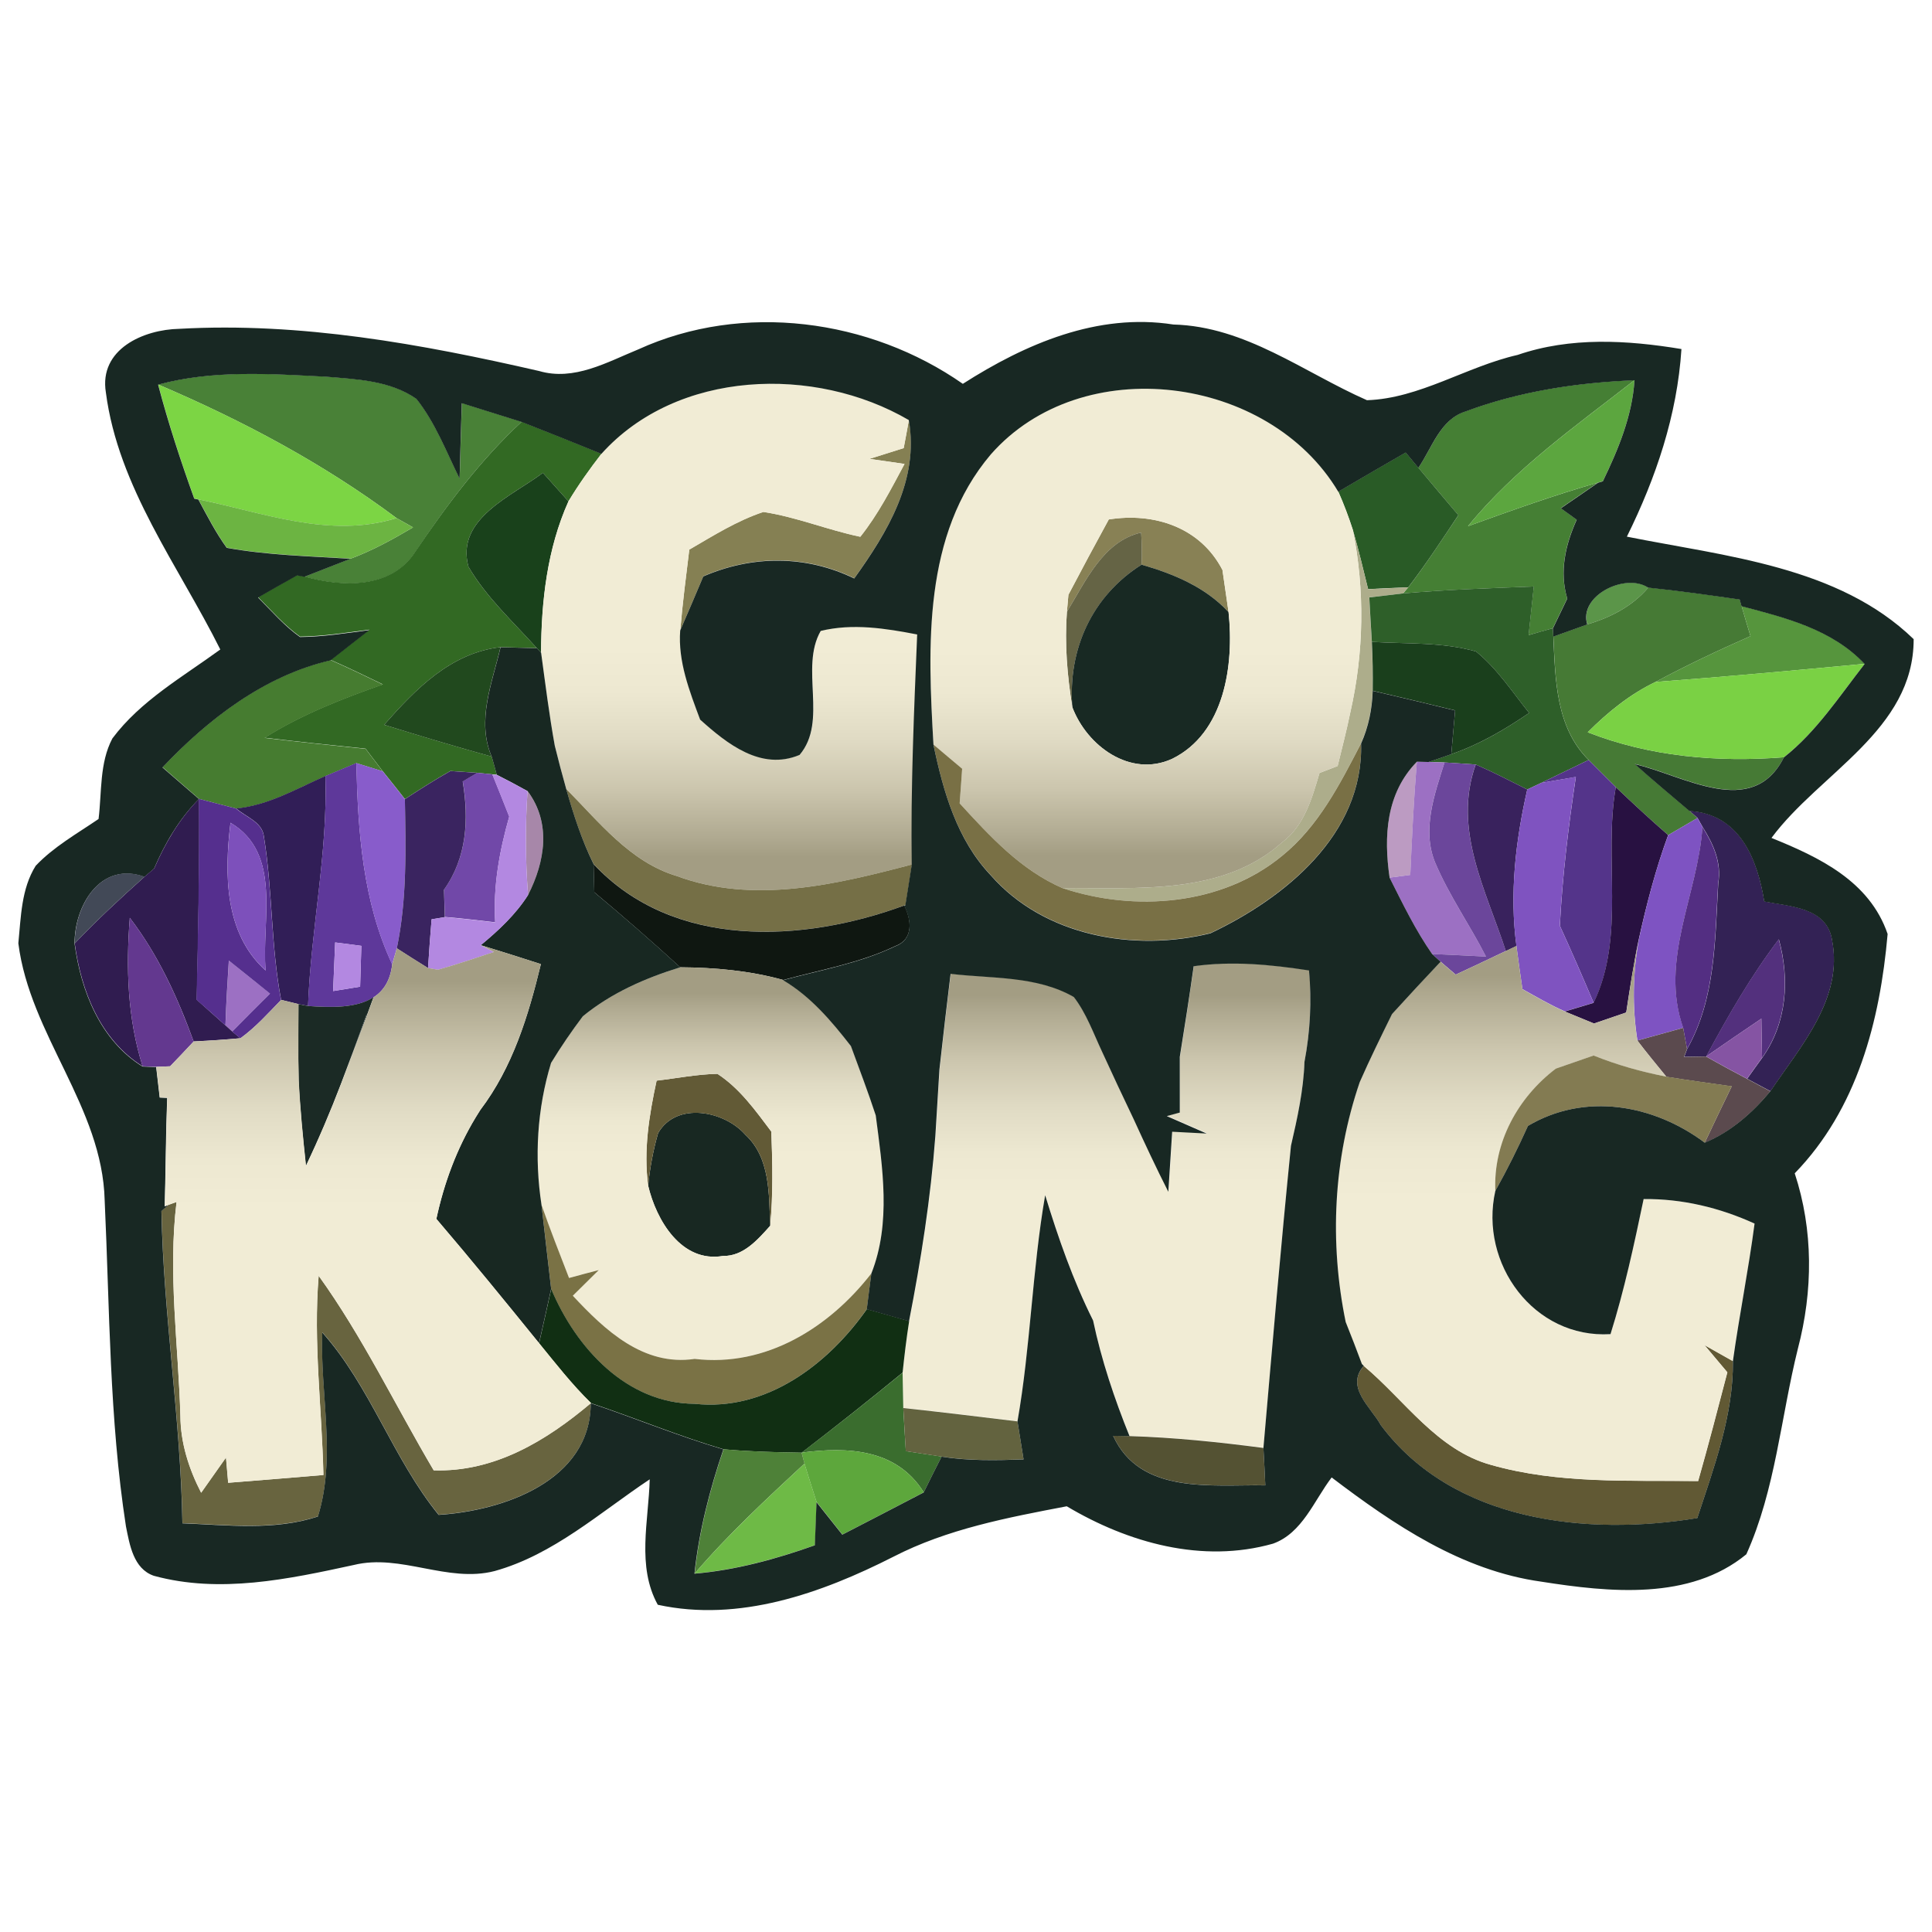 <?xml version="1.0" encoding="UTF-8"?> <svg xmlns="http://www.w3.org/2000/svg" xmlns:xlink="http://www.w3.org/1999/xlink" version="1.1" id="Layer_1" x="0px" y="0px" viewBox="0 0 256 256" style="enable-background:new 0 0 256 256;" xml:space="preserve"> <style type="text/css"> .st0{fill:#498137;} .st1{fill:#457F34;} .st2{fill:#7CD544;} .st3{fill:#5CA63F;} .st4{fill:#326923;} .st5{fill:#858053;} .st6{fill:#295B26;} .st7{fill:#19411B;} .st8{fill:#6CB442;} .st9{fill:#888155;} .st10{fill:#656445;} .st11{fill:#ADAD8B;} .st12{fill:#182923;} .st13{fill:#2E5F29;} .st14{fill:#5B9549;} .st15{fill:#467A35;} .st16{fill:#56953D;} .st17{fill:url(#SVGID_1_);} .st18{fill:url(#SVGID_2_);} .st19{fill:#1A3F1C;} .st20{fill:#21491E;} .st21{fill:#182822;} .st22{fill:#467C30;} .st23{fill:#7AD144;} .st24{fill:#797045;} .st25{fill:#BC9BC2;} .st26{fill:#9C70C3;} .st27{fill:#6B469B;} .st28{fill:#39225D;} .st29{fill:#54348A;} .st30{fill:#7148A8;} .st31{fill:#7F53C0;} .st32{fill:#281141;} .st33{fill:#A787A9;} .st34{fill:#756F46;} .st35{fill:#332255;} .st36{fill:#7E53C2;} .st37{fill:#532E82;} .st38{fill:#0F1711;} .st39{fill:#615934;} .st40{fill:#53307D;} .st41{fill:#5B4A4E;} .st42{fill:#8554A3;} .st43{fill:url(#SVGID_3_);} .st44{fill:none;} .st45{fill:url(#SVGID_4_);} .st46{fill:#625A36;} .st47{fill:#837B52;} .st48{fill:url(#SVGID_5_);} .st49{fill:#68643F;} .st50{fill:#7A7245;} .st51{fill:#112F13;} .st52{fill:#3A6D2E;} .st53{fill:#63633F;} .st54{fill:#545233;} .st55{fill:#5DA73C;} .st56{fill:#4E8138;} .st57{fill:#6EBA46;} .st58{fill:#182823;} .st59{fill:#311E57;} .st60{fill:#5E389A;} .st61{fill:#885CCB;} .st62{fill:#3A2460;} .st63{fill:#B388E1;} .st64{fill:#301C50;} .st65{fill:#552F8E;} .st66{fill:#7D50BB;} .st67{fill:#424957;} .st68{fill:#63388F;} .st69{fill:#1B2A25;} .st70{fill:url(#SVGID_6_);} </style> <g> <path class="st0" d="M20.96,50.95c7.27-1.97,14.84-1.43,22.27-1.05c4.07,0.34,8.48,0.51,11.95,2.93c2.51,3.16,3.96,7,5.73,10.58 c0.09-3.33,0.18-6.67,0.29-10c2.64,0.83,5.28,1.66,7.92,2.48c-5.46,5.06-9.91,11.03-14.05,17.18c-3.16,5.03-9.71,4.77-14.73,3.34 c1.52-0.6,4.59-1.79,6.13-2.39c2.89-1.07,5.6-2.57,8.26-4.14c-0.54-0.31-1.65-0.92-2.19-1.23C42.82,61.4,32.12,55.71,20.96,50.95z"></path> <path class="st1" d="M194.23,54.49c7.14-2.66,14.75-3.81,22.35-4.12c-7.7,6.02-15.82,11.7-22.06,19.35 c5.7-2.06,11.39-4.1,17.21-5.77c-1.63,1.12-3.27,2.26-4.92,3.38c0.52,0.38,1.57,1.14,2.1,1.52c-1.5,3.33-2.31,6.87-1.25,10.45 c-0.47,0.98-1.43,2.95-1.9,3.94c-0.81,0.22-2.42,0.69-3.22,0.92c0.22-2.15,0.45-4.3,0.69-6.45c-5.79,0.24-11.57,0.42-17.32,0.92 l0.69-0.8c2.37-3.09,4.48-6.33,6.64-9.56c-1.77-2.1-3.54-4.19-5.3-6.29C189.79,59.32,190.82,55.56,194.23,54.49z"></path> <path class="st2" d="M20.96,50.95c11.16,4.75,21.86,10.45,31.58,17.7c-8.84,2.77-17.63-0.72-26.25-2.48l-0.54-0.11 C23.96,61.09,22.32,56.07,20.96,50.95z"></path> <path class="st3" d="M194.52,69.72c6.24-7.65,14.36-13.32,22.06-19.35c-0.31,4.74-2.15,9.15-4.19,13.38l-0.65,0.2 C205.91,65.61,200.22,67.66,194.52,69.72z"></path> <path class="st4" d="M69.12,55.89c3.53,1.39,7.07,2.8,10.58,4.23c-1.57,2.02-3.06,4.12-4.38,6.31c-0.85-0.94-2.53-2.82-3.38-3.78 c-4.09,3.09-11.59,6.06-9.87,12.44c2.39,4.09,5.93,7.3,9.06,10.79c-1.19-0.04-3.6-0.09-4.81-0.13c-6.6,0.76-11.26,5.57-15.42,10.29 c4.74,1.46,9.47,2.89,14.25,4.21c0.18,0.6,0.51,1.79,0.67,2.4l-0.58-0.05c-0.51-0.05-1.52-0.14-2.01-0.2l-3.56-0.24 c-2.06,1.16-4.05,2.44-6.02,3.72c-0.98-1.25-1.95-2.48-2.95-3.71c-0.56-0.74-1.7-2.22-2.26-2.97c-4.47-0.45-8.93-0.92-13.38-1.45 c4.88-3.07,10.27-5.17,15.67-7.07c-2.28-1.1-4.57-2.21-6.91-3.24c1.7-1.34,3.42-2.69,5.13-4.01c-3.06,0.4-6.11,0.89-9.2,0.92 c-2.08-1.48-3.76-3.44-5.55-5.22c1.72-0.99,3.44-1.97,5.17-2.93l0.96,0.18c5.03,1.43,11.57,1.68,14.73-3.34 C59.22,66.91,63.66,60.95,69.12,55.89z"></path> <path class="st5" d="M120.43,55.63c1.39,7.92-2.82,14.84-7.23,20.99c-6.42-3.11-13.49-3.09-20-0.27c-1.01,2.39-2.02,4.77-3.06,7.16 c0.29-3.58,0.76-7.12,1.19-10.69c3.16-1.83,6.31-3.83,9.82-4.99c4.38,0.67,8.52,2.39,12.84,3.29c2.37-2.97,4.09-6.35,5.86-9.65 c-1.18-0.16-3.49-0.51-4.65-0.67c1.14-0.36,3.4-1.07,4.54-1.43C119.93,58.44,120.27,56.57,120.43,55.63z"></path> <path class="st6" d="M177.33,65.14c2.97-1.75,5.95-3.47,8.93-5.19l1.68,2.02c1.75,2.1,3.53,4.19,5.3,6.29 c-2.15,3.24-4.27,6.47-6.64,9.56c-1.32,0.05-3.98,0.16-5.32,0.24c-0.65-2.64-1.27-5.26-2.02-7.85 C178.7,68.49,178.07,66.81,177.33,65.14z"></path> <path class="st7" d="M62.07,75.09c-1.72-6.38,5.79-9.35,9.87-12.44c0.85,0.96,2.53,2.84,3.38,3.78c-2.82,6.29-3.6,13.23-3.63,20.05 l-0.56-0.6C68,82.39,64.46,79.17,62.07,75.09z"></path> <path class="st8" d="M26.29,66.17c8.62,1.75,17.41,5.24,26.25,2.48c0.54,0.31,1.65,0.92,2.19,1.23c-2.66,1.57-5.37,3.07-8.26,4.14 c-5.48-0.34-11.01-0.47-16.42-1.45C28.61,70.57,27.47,68.34,26.29,66.17z"></path> <path class="st9" d="M146.92,68.83c6-0.96,12.13,1.03,15.06,6.69c0.2,1.39,0.61,4.19,0.81,5.59c-3.07-3.33-7.27-5.06-11.53-6.29 c0.05-1.41,0.04-2.84-0.05-4.25c-5.03,1.14-7.38,6.49-9.84,10.5l0.2-2.26C143.32,75.47,145.11,72.14,146.92,68.83z"></path> <path class="st10" d="M141.37,81.07c2.46-4.01,4.81-9.37,9.84-10.5c0.09,1.41,0.11,2.84,0.05,4.25 c-6.54,4.16-9.78,11.21-9.17,18.89C141.41,89.53,141.06,85.3,141.37,81.07z"></path> <path class="st11" d="M179.26,70.22c0.76,2.59,1.37,5.21,2.02,7.85c1.34-0.07,4-0.18,5.32-0.24l-0.69,0.8 c-1.12,0.14-3.36,0.4-4.48,0.52c0.07,1.48,0.25,4.43,0.34,5.89c0.11,2.15,0.14,4.3,0.11,6.47c-0.07,2.39-0.56,4.79-1.54,6.98 c-2.78,5.41-5.66,11.03-10.47,14.92c-7.97,6.56-19.54,7.45-29.09,4.27c9.82-0.09,21.17,1.01,29.07-6.04c2.97-2.19,4-5.88,4.99-9.22 c0.6-0.24,1.81-0.69,2.4-0.92c0.58-2.37,1.19-4.72,1.68-7.11C180.73,86.46,180.86,78.2,179.26,70.22z"></path> <path class="st12" d="M151.26,74.82c4.27,1.23,8.46,2.97,11.53,6.29c0.74,6.96-0.51,16.04-7.5,19.45 c-5.53,2.51-11.26-1.72-13.2-6.85C141.48,86.02,144.71,78.97,151.26,74.82z"></path> <path class="st13" d="M185.92,78.63c5.75-0.51,11.53-0.69,17.32-0.92c-0.24,2.15-0.47,4.3-0.69,6.45c0.8-0.24,2.4-0.71,3.22-0.92 l0.05,1.1c0.27,5.7,0.33,12.04,4.68,16.36c-2.1,1.01-4.19,2.02-6.29,3.04l-1.84,0.87c-2.26-1.14-4.52-2.3-6.83-3.31 c-1.03-0.07-3.09-0.2-4.12-0.27l-2.12-0.07c0.76-0.25,2.26-0.76,3-1.03c3.71-1.27,7.09-3.25,10.32-5.46 c-2.24-2.78-4.23-5.86-7.03-8.14c-4.47-1.28-9.2-0.99-13.81-1.28c-0.09-1.46-0.27-4.41-0.34-5.89 C182.55,79.03,184.8,78.77,185.92,78.63z"></path> <path class="st14" d="M210.33,82.73c-1.18-3.81,5.04-6.89,8.08-4.88C216.31,80.33,213.4,81.83,210.33,82.73z"></path> <path class="st15" d="M218.41,77.85c4.05,0.42,8.08,0.99,12.11,1.57l0.25,0.89c0.38,1.32,0.78,2.66,1.18,3.98 c-4.27,1.88-8.48,3.87-12.58,6.07c-3.4,1.63-6.33,4.01-8.99,6.67c8.28,3.24,17.21,4,26,3.31c-4.16,8.28-13.31,2.37-19.76,0.89 c2.37,2.12,4.83,4.16,7.25,6.22l1.05,0.94c-0.96,0.56-2.89,1.7-3.87,2.26c-2.37-2.04-4.68-4.19-6.94-6.35 c-0.9-0.9-2.69-2.69-3.6-3.6c-4.36-4.32-4.41-10.67-4.68-16.36c1.12-0.4,3.38-1.21,4.5-1.61C213.4,81.83,216.31,80.33,218.41,77.85 z"></path> <path class="st16" d="M231.95,84.29c-0.4-1.32-0.8-2.66-1.18-3.98c5.86,1.54,12,3.07,16.31,7.65c-9.22,0.87-18.46,1.72-27.72,2.4 C223.47,88.16,227.68,86.17,231.95,84.29z"></path> <g> <g> <linearGradient id="SVGID_1_" gradientUnits="userSpaceOnUse" x1="151.83" y1="117.696" x2="151.83" y2="51.501"> <stop offset="0.066" style="stop-color:#A39D83"></stop> <stop offset="0.102" style="stop-color:#AFA990"></stop> <stop offset="0.201" style="stop-color:#CCC6AE"></stop> <stop offset="0.298" style="stop-color:#E0DBC4"></stop> <stop offset="0.392" style="stop-color:#EDE8D1"></stop> <stop offset="0.479" style="stop-color:#F1ECD5"></stop> </linearGradient> <path class="st17" d="M179.26,70.22c-0.56-1.74-1.19-3.42-1.93-5.08c-9.22-15.48-33.97-18.69-46.05-4.94 c-9,10.61-8.35,25.42-7.59,38.46c0.94,0.81,2.86,2.4,3.8,3.2c-0.07,1.16-0.25,3.45-0.33,4.59c3.98,4.34,8.12,8.84,13.63,11.23 c9.82-0.09,21.17,1.01,29.07-6.04c2.97-2.19,4-5.88,4.99-9.22c0.6-0.24,1.81-0.69,2.4-0.92c0.58-2.37,1.19-4.72,1.68-7.11 C180.73,86.46,180.86,78.2,179.26,70.22z M155.29,100.56c-5.53,2.51-11.26-1.72-13.2-6.85c-0.69-4.18-1.03-8.41-0.72-12.64 l0.2-2.26c1.75-3.34,3.54-6.67,5.35-9.98c6-0.96,12.13,1.03,15.06,6.69c0.2,1.39,0.61,4.19,0.81,5.59 C163.54,88.07,162.29,97.14,155.29,100.56z"></path> <linearGradient id="SVGID_2_" gradientUnits="userSpaceOnUse" x1="96.623" y1="117.957" x2="96.623" y2="50.828"> <stop offset="0.066" style="stop-color:#A39D83"></stop> <stop offset="0.102" style="stop-color:#AFA990"></stop> <stop offset="0.201" style="stop-color:#CCC6AE"></stop> <stop offset="0.298" style="stop-color:#E0DBC4"></stop> <stop offset="0.392" style="stop-color:#EDE8D1"></stop> <stop offset="0.479" style="stop-color:#F1ECD5"></stop> </linearGradient> <path class="st18" d="M108.77,83.57c-2.82,4.92,0.99,11.97-2.8,16.43c-5.1,2.13-9.62-1.48-13.18-4.68 c-1.41-3.78-2.95-7.7-2.64-11.81c0.29-3.58,0.76-7.12,1.19-10.68c3.16-1.83,6.31-3.83,9.82-4.99c4.38,0.67,8.52,2.39,12.84,3.29 c2.37-2.97,4.09-6.35,5.86-9.65c-1.18-0.16-3.49-0.51-4.65-0.67c1.14-0.36,3.4-1.07,4.54-1.43c0.18-0.94,0.52-2.8,0.69-3.74 c-12.46-7.27-30.7-6.69-40.73,4.48c-1.57,2.02-3.06,4.12-4.38,6.31c-2.82,6.29-3.6,13.23-3.63,20.05 c0.56,4.12,1.07,8.23,1.81,12.31c0.47,1.92,0.98,3.83,1.52,5.75c4.36,4.38,8.46,9.67,14.63,11.53 c10.18,3.78,21.1,1.14,31.19-1.52c-0.14-10.18,0.31-20.34,0.72-30.52C117.36,83.22,113,82.54,108.77,83.57z"></path> </g> </g> <path class="st19" d="M181.78,85.05c4.61,0.29,9.35,0,13.81,1.28c2.8,2.28,4.79,5.35,7.03,8.14c-3.24,2.21-6.62,4.19-10.32,5.46 c0.16-1.93,0.34-3.87,0.51-5.8c-3.63-0.89-7.27-1.75-10.92-2.6C181.92,89.35,181.89,87.2,181.78,85.05z"></path> <path class="st20" d="M50.9,96.04c4.16-4.72,8.82-9.53,15.42-10.29c-1.1,4.72-3.22,9.71-1.18,14.5 C60.37,98.93,55.64,97.51,50.9,96.04z"></path> <path class="st21" d="M87.2,150.15c2.42-4.23,8.79-2.97,11.57,0.22c3.31,3.06,3.11,7.9,3.29,12.04c-1.65,1.84-3.56,4.07-6.27,4.01 c-5.51,0.94-8.84-4.75-9.91-9.31C86.12,154.75,86.55,152.41,87.2,150.15z"></path> <path class="st22" d="M21.54,101.66c6.07-6.42,13.54-12.17,22.29-14.19c2.33,1.03,4.63,2.13,6.91,3.24 c-5.41,1.9-10.79,4-15.67,7.07c4.45,0.52,8.91,0.99,13.38,1.45c0.56,0.74,1.7,2.22,2.26,2.97c-0.87-0.27-2.6-0.81-3.49-1.08 c-1.03,0.43-3.07,1.28-4.1,1.72c-3.83,1.68-7.56,3.89-11.82,4.3c-1.23-0.33-3.69-0.96-4.92-1.28 C24.76,104.45,23.15,103.06,21.54,101.66z"></path> <path class="st23" d="M219.36,90.36c9.26-0.69,18.5-1.54,27.72-2.4c-3.34,4.28-6.38,8.97-10.7,12.38c-8.79,0.69-17.72-0.07-26-3.31 C213.04,94.38,215.97,91.99,219.36,90.36z"></path> <path class="st24" d="M123.69,98.66c0.94,0.81,2.86,2.4,3.8,3.2c-0.07,1.16-0.25,3.45-0.33,4.59c3.98,4.34,8.12,8.84,13.63,11.23 c9.55,3.18,21.12,2.3,29.09-4.27c4.81-3.89,7.68-9.51,10.47-14.92c0.34,12.04-10.09,20.47-19.96,25.15 c-10.11,2.49-22.06,0.4-29.14-7.72C126.8,111.23,124.97,104.85,123.69,98.66z"></path> <path class="st25" d="M184.13,116.29c-0.8-5.5-0.47-11.19,3.62-15.37c-0.42,4.99-0.65,10-0.87,15.01 C186.19,116.02,184.81,116.2,184.13,116.29z"></path> <path class="st26" d="M187.74,100.92l1.55,0.04l2.12,0.07c-1.34,4.21-3.04,8.91-1.25,13.25c1.84,4.38,4.59,8.26,6.74,12.47 c-1.79-0.09-5.35-0.27-7.14-0.34c-2.22-3.18-3.91-6.69-5.64-10.12c0.69-0.09,2.06-0.27,2.75-0.36 C187.09,110.92,187.33,105.91,187.74,100.92z"></path> <path class="st27" d="M191.41,101.03c1.03,0.07,3.09,0.2,4.12,0.27c-3.07,8.62,1.39,16.69,4,24.71c-2.21,1.05-4.41,2.1-6.64,3.13 c-0.49-0.42-1.5-1.28-2.01-1.72l-1.12-1.01c1.79,0.07,5.35,0.25,7.14,0.34c-2.15-4.21-4.9-8.1-6.74-12.47 C188.38,109.94,190.08,105.24,191.41,101.03z"></path> <path class="st28" d="M195.54,101.3c2.31,1.01,4.57,2.17,6.83,3.31c-1.54,6.78-2.37,13.81-1.43,20.74l-1.41,0.67 C196.93,117.99,192.46,109.93,195.54,101.3z"></path> <path class="st29" d="M204.21,103.74c2.1-1.01,4.19-2.02,6.29-3.04c0.9,0.9,2.69,2.69,3.6,3.6c-1.66,9.44,1.34,19.72-2.93,28.58 c-1.46-3.44-2.93-6.83-4.48-10.21c0.34-6.62,1.14-13.18,2.12-19.72C207.65,103.15,205.35,103.54,204.21,103.74z"></path> <path class="st30" d="M63.23,102.4c0.49,0.05,1.5,0.14,2.01,0.2c0.76,1.86,1.5,3.72,2.24,5.6c-1.3,4.56-2.15,9.26-1.86,14.01 c-2.22-0.27-4.45-0.52-6.67-0.71c-0.02-0.9-0.09-2.73-0.11-3.63c3.04-4.25,3.31-9.33,2.48-14.34L63.23,102.4z"></path> <path class="st31" d="M202.37,104.61l1.84-0.87c1.14-0.2,3.44-0.6,4.59-0.8c-0.98,6.54-1.77,13.11-2.12,19.72 c1.55,3.38,3.02,6.78,4.48,10.21c-0.96,0.29-2.87,0.85-3.81,1.14c-1.95-0.85-3.78-1.93-5.62-2.95c-0.29-1.9-0.54-3.81-0.8-5.73 C200,118.42,200.83,111.39,202.37,104.61z"></path> <path class="st32" d="M214.1,104.3c2.26,2.15,4.57,4.3,6.94,6.35c-1.66,4.52-2.87,9.18-3.91,13.89c-0.67,3.18-1.16,6.4-1.65,9.62 c-1.07,0.36-3.2,1.1-4.27,1.46c-0.98-0.4-2.91-1.19-3.87-1.59c0.94-0.29,2.86-0.85,3.81-1.14 C215.44,124.03,212.44,113.74,214.1,104.3z"></path> <path class="st33" d="M69.97,118.59c-0.36-4.57-0.38-9.17-0.07-13.76C73.07,109.04,72.22,114.19,69.97,118.59z"></path> <path class="st34" d="M75.02,104.54c4.36,4.38,8.46,9.67,14.63,11.53c10.18,3.78,21.1,1.14,31.19-1.52 c-0.22,1.34-0.63,4.03-0.85,5.37l-0.16,0.05c-13.43,4.95-30.61,5.84-41.17-5.48C77.08,111.32,75.99,107.94,75.02,104.54z"></path> <path class="st35" d="M223.87,107.45c6.62,0.38,9,6.33,9.91,11.99c3.38,0.67,8.33,0.76,8.99,5.15c1.5,7.74-4.18,14.05-8.17,20 c-0.78-0.4-2.31-1.23-3.09-1.65c0.49-0.69,1.48-2.08,1.99-2.77c3.29-4.61,3.67-10.38,2.21-15.71c-3.69,4.86-6.74,10.16-9.62,15.53 c-0.98,0.02-1.95,0.04-2.93,0.05c0.11-0.27,0.31-0.8,0.4-1.05c3.78-6.69,3.69-14.5,4.12-21.95c0.47-2.73-0.65-5.21-2.08-7.47 l-0.67-1.19L223.87,107.45z"></path> <path class="st36" d="M221.05,110.65c0.98-0.56,2.91-1.7,3.87-2.26l0.67,1.19c-0.6,8.93-5.73,17.61-2.55,26.61 c-2.02,0.56-4.05,1.12-6.07,1.68c-0.71-4.43-0.61-8.93,0.18-13.34C218.17,119.83,219.38,115.17,221.05,110.65z"></path> <path class="st37" d="M225.58,109.58c1.43,2.26,2.55,4.74,2.08,7.47c-0.43,7.45-0.34,15.26-4.12,21.95l-0.51-2.8 C219.85,127.19,224.99,118.51,225.58,109.58z"></path> <path class="st38" d="M78.74,118.22c-0.02-0.92-0.07-2.8-0.09-3.72c10.56,11.32,27.73,10.43,41.17,5.48 c0.96,1.9,1.28,4.48-1.21,5.39c-4.68,2.24-9.85,3.13-14.83,4.48c-4.43-1.23-9.06-1.65-13.65-1.68 C86.41,124.77,82.61,121.46,78.74,118.22z"></path> <path class="st39" d="M225.86,178.23c0.94,0.52,2.82,1.59,3.76,2.12c0.07,7.21-2.51,14.07-4.72,20.81 c-14.68,2.42-32.38,0.49-41.93-12.31c-1.28-2.35-4.75-5.03-2.26-7.86c5.46,4.56,9.71,11.17,16.9,13.13 c8.91,2.53,18.26,2.02,27.41,2.13c1.36-4.79,2.62-9.6,3.87-14.41C228.13,180.92,226.61,179.13,225.86,178.23z"></path> <path class="st40" d="M226.07,139.99c2.87-5.37,5.93-10.67,9.62-15.53c1.46,5.33,1.08,11.1-2.21,15.71 c-0.04-1.3-0.07-3.89-0.09-5.19C230.94,136.63,228.49,138.31,226.07,139.99z"></path> <path class="st41" d="M216.96,137.88c2.02-0.56,4.05-1.12,6.07-1.68l0.51,2.8c-0.09,0.25-0.29,0.78-0.4,1.05 c0.98-0.02,1.95-0.04,2.93-0.05c1.79,1.01,3.6,1.99,5.42,2.95c0.78,0.42,2.31,1.25,3.09,1.65c-2.39,2.87-5.21,5.37-8.7,6.83 c1.18-2.51,2.37-4.99,3.58-7.48c-2.89-0.42-5.79-0.8-8.66-1.27C219.51,141.08,218.19,139.5,216.96,137.88z"></path> <path class="st42" d="M226.07,139.99c2.42-1.68,4.86-3.36,7.32-5.01c0.02,1.3,0.05,3.89,0.09,5.19c-0.51,0.69-1.5,2.08-1.99,2.77 C229.67,141.98,227.86,141,226.07,139.99z"></path> <linearGradient id="SVGID_3_" gradientUnits="userSpaceOnUse" x1="204.755" y1="196.238" x2="204.755" y2="124.534"> <stop offset="0.521" style="stop-color:#F1ECD5"></stop> <stop offset="0.608" style="stop-color:#EDE8D1"></stop> <stop offset="0.702" style="stop-color:#E0DBC4"></stop> <stop offset="0.799" style="stop-color:#CCC6AE"></stop> <stop offset="0.898" style="stop-color:#AFA990"></stop> <stop offset="0.934" style="stop-color:#A39D83"></stop> </linearGradient> <path class="st43" d="M232.49,162.14c-4.63-2.12-9.58-3.31-14.7-3.25c-1.27,6.02-2.55,12.04-4.39,17.9 c-10.14,0.61-17.43-9.37-15.26-18.98c-0.29-6.42,2.98-12.37,8.01-16.2c1.25-0.43,3.76-1.3,5.01-1.74c3.11,1.25,6.36,2.17,9.65,2.8 c-1.3-1.59-2.62-3.16-3.85-4.79c-0.71-4.43-0.61-8.93,0.18-13.34c-0.67,3.18-1.16,6.4-1.65,9.62c-1.07,0.36-3.2,1.1-4.27,1.46 c-0.98-0.4-2.91-1.19-3.87-1.59c-1.95-0.85-3.78-1.93-5.62-2.95c-0.29-1.9-0.54-3.81-0.8-5.73l-1.41,0.67 c-2.21,1.05-4.41,2.1-6.64,3.13c-0.49-0.42-1.5-1.28-2.01-1.72c-2.17,2.3-4.3,4.61-6.44,6.94c-1.46,2.98-2.95,5.97-4.28,9.02 c-3.49,10.21-4.03,21.23-1.86,31.78c0.74,1.84,1.46,3.71,2.15,5.57l0.25,0.24c5.46,4.56,9.71,11.17,16.9,13.13 c8.91,2.53,18.26,2.02,27.41,2.13c1.36-4.79,2.62-9.6,3.87-14.41c-0.76-0.9-2.28-2.69-3.04-3.6c0.94,0.52,2.82,1.59,3.76,2.12 C230.47,174.27,231.7,168.25,232.49,162.14z"></path> <path class="st44" d="M95.07,142.29c-2.71,0.05-5.37,0.6-8.06,0.9c-0.99,4.56-1.75,9.24-1.12,13.92c1.07,4.56,4.39,10.25,9.91,9.31 c2.71,0.05,4.63-2.17,6.27-4.01c0.38-4.16,0.31-8.33,0.14-12.47C100.11,147.15,98.01,144.2,95.07,142.29z"></path> <linearGradient id="SVGID_4_" gradientUnits="userSpaceOnUse" x1="146.62" y1="191.862" x2="146.62" y2="127.638"> <stop offset="0.521" style="stop-color:#F1ECD5"></stop> <stop offset="0.608" style="stop-color:#EDE8D1"></stop> <stop offset="0.702" style="stop-color:#E0DBC4"></stop> <stop offset="0.799" style="stop-color:#CCC6AE"></stop> <stop offset="0.898" style="stop-color:#AFA990"></stop> <stop offset="0.934" style="stop-color:#A39D83"></stop> </linearGradient> <path class="st45" d="M173.48,128.55c-5.06-0.78-10.2-1.28-15.28-0.56c-0.58,4.01-1.19,8.01-1.84,12c0,1.86,0,5.55,0,7.39 l-1.72,0.47c1.32,0.58,3.96,1.74,5.28,2.31c-1.14-0.05-3.44-0.18-4.57-0.24c-0.16,2.66-0.33,5.3-0.51,7.96 c-1.61-3.16-3.11-6.38-4.59-9.62c-1.43-2.98-2.84-5.98-4.21-8.99c-1.16-2.44-2.08-5.04-3.72-7.2c-4.94-2.84-10.87-2.42-16.33-3.07 c-0.52,4.21-1.01,8.44-1.48,12.66c-0.18,2.95-0.36,5.88-0.54,8.82c-0.61,8.24-1.9,16.43-3.49,24.55c-0.36,2.28-0.63,4.56-0.87,6.83 c0.02,1.18,0.07,3.51,0.09,4.68c5.04,0.54,10.09,1.16,15.13,1.77c1.74-9.93,1.95-20.05,3.67-29.98c1.74,5.68,3.69,11.28,6.35,16.6 c1.1,5.26,2.82,10.36,4.83,15.33c5.95,0.18,11.86,0.8,17.74,1.57c1.16-13.36,2.31-26.72,3.65-40.05c0.85-3.67,1.66-7.36,1.79-11.12 C173.61,136.68,173.82,132.6,173.48,128.55z"></path> <path class="st46" d="M87,143.19c2.69-0.31,5.35-0.85,8.06-0.9c2.95,1.92,5.04,4.86,7.14,7.65c0.16,4.14,0.24,8.32-0.14,12.47 c-0.18-4.14,0.02-8.99-3.29-12.04c-2.78-3.18-9.15-4.45-11.57-0.22c-0.65,2.26-1.08,4.59-1.32,6.96 C85.25,152.43,86.01,147.75,87,143.19z"></path> <path class="st47" d="M206.15,141.6c1.25-0.43,3.76-1.3,5.01-1.74c3.11,1.25,6.36,2.17,9.65,2.8c2.87,0.47,5.77,0.85,8.66,1.27 c-1.21,2.49-2.4,4.97-3.58,7.48c-6.8-5.08-15.89-6.69-23.43-2.22c-1.32,2.93-2.75,5.8-4.32,8.61 C197.85,151.38,201.12,145.43,206.15,141.6z"></path> <path class="st44" d="M43.11,102.82c1.03-0.43,3.07-1.28,4.1-1.72c0.89,0.27,2.62,0.81,3.49,1.08c0.99,1.23,1.97,2.46,2.95,3.71 c1.97-1.28,3.96-2.57,6.02-3.72l3.56,0.24l-1.92,1.14c0.83,5.01,0.56,10.09-2.48,14.34c0.02,0.9,0.09,2.73,0.11,3.63 c2.22,0.18,4.45,0.43,6.67,0.71c-0.29-4.75,0.56-9.46,1.86-14.01c-0.74-1.88-1.48-3.74-2.24-5.6l0.58,0.05 c-0.16-0.61-0.49-1.81-0.67-2.4c-2.04-4.79,0.07-9.78,1.18-14.5c1.21,0.04,3.62,0.09,4.81,0.13l0.56,0.6 c0.56,4.12,1.07,8.23,1.81,12.31c0.47,1.92,0.98,3.83,1.52,5.75c0.98,3.4,2.06,6.78,3.63,9.96c0.02,0.92,0.07,2.8,0.09,3.72 c3.87,3.24,7.67,6.54,11.39,9.94c4.59,0.04,9.22,0.45,13.65,1.68c4.97-1.36,10.14-2.24,14.83-4.48c2.49-0.9,2.17-3.49,1.21-5.39 l0.16-0.05c0.22-1.34,0.63-4.03,0.85-5.37c-0.14-10.18,0.31-20.34,0.72-30.52c-4.19-0.81-8.55-1.5-12.78-0.47 c-2.82,4.92,0.99,11.97-2.8,16.43c-5.1,2.13-9.62-1.48-13.18-4.68c-1.41-3.78-2.95-7.7-2.64-11.81c1.03-2.39,2.04-4.77,3.06-7.16 c6.51-2.82,13.58-2.84,20,0.27c4.41-6.15,8.62-13.07,7.23-20.99c-12.46-7.27-30.7-6.69-40.73,4.48c-3.51-1.43-7.05-2.84-10.58-4.23 c-2.64-0.81-5.28-1.65-7.92-2.48c-0.11,3.33-0.2,6.67-0.29,10c-1.77-3.58-3.22-7.41-5.73-10.58c-3.47-2.42-7.88-2.59-11.95-2.93 c-7.43-0.38-15.01-0.92-22.27,1.05c1.36,5.12,3,10.14,4.79,15.11l0.54,0.11c1.18,2.17,2.31,4.39,3.76,6.4 c5.41,0.98,10.94,1.1,16.42,1.45c-1.54,0.6-4.61,1.79-6.13,2.39l-0.96-0.18c-1.74,0.96-3.45,1.93-5.17,2.93 c1.79,1.79,3.47,3.74,5.55,5.23c3.09-0.04,6.15-0.52,9.2-0.92c-1.72,1.32-3.44,2.68-5.13,4.01c-8.75,2.02-16.22,7.77-22.29,14.19 c1.61,1.39,3.22,2.78,4.83,4.18c1.23,0.33,3.69,0.96,4.92,1.28C35.55,106.71,39.27,104.5,43.11,102.82z"></path> <path class="st44" d="M69.97,118.59c2.24-4.39,3.09-9.55-0.07-13.76C69.59,109.42,69.61,114.01,69.97,118.59z"></path> <path class="st44" d="M85.88,157.11c1.07,4.56,4.39,10.25,9.91,9.31c2.71,0.05,4.63-2.17,6.27-4.01c0.38-4.16,0.31-8.33,0.14-12.47 c-2.1-2.78-4.19-5.73-7.14-7.65c-2.71,0.05-5.37,0.6-8.06,0.9C86.01,147.75,85.25,152.43,85.88,157.11z"></path> <path class="st44" d="M233.77,119.44c-0.9-5.66-3.29-11.61-9.91-11.99c-2.42-2.06-4.88-4.1-7.25-6.22 c6.45,1.48,15.6,7.39,19.76-0.89c4.32-3.42,7.36-8.1,10.7-12.38c-4.3-4.57-10.45-6.11-16.31-7.65l-0.25-0.89 c-4.03-0.58-8.06-1.16-12.11-1.57c-3.04-2.01-9.26,1.07-8.08,4.88c-1.12,0.4-3.38,1.21-4.5,1.61l-0.05-1.1 c0.47-0.99,1.43-2.96,1.9-3.94c-1.07-3.58-0.25-7.12,1.25-10.45c-0.52-0.38-1.57-1.14-2.1-1.52c1.65-1.12,3.29-2.26,4.92-3.38 l0.65-0.2c2.04-4.23,3.89-8.64,4.19-13.38c-7.59,0.31-15.2,1.46-22.35,4.12c-3.42,1.07-4.45,4.83-6.29,7.48l-1.68-2.02 c-2.98,1.72-5.97,3.44-8.93,5.19c-9.22-15.48-33.97-18.69-46.05-4.94c-9,10.61-8.35,25.42-7.59,38.46 c1.28,6.18,3.11,12.57,7.56,17.27c7.09,8.12,19.04,10.21,29.14,7.72c9.87-4.68,20.3-13.11,19.96-25.15 c0.98-2.19,1.46-4.59,1.54-6.98c3.65,0.85,7.29,1.72,10.92,2.6c-0.16,1.93-0.34,3.87-0.51,5.8c-0.74,0.27-2.24,0.78-3,1.03 l-1.55-0.04c-4.09,4.18-4.41,9.87-3.62,15.37c1.74,3.44,3.42,6.94,5.64,10.12l1.12,1.01c-2.17,2.3-4.3,4.61-6.44,6.94 c-1.46,2.98-2.95,5.97-4.28,9.02c-3.49,10.21-4.03,21.23-1.86,31.78c0.74,1.84,1.46,3.71,2.15,5.57l0.25,0.24 c-2.49,2.84,0.98,5.51,2.26,7.86c9.55,12.8,27.25,14.73,41.93,12.31c2.21-6.74,4.79-13.6,4.72-20.81 c0.85-6.07,2.08-12.1,2.87-18.21c-4.63-2.12-9.58-3.31-14.7-3.25c-1.27,6.02-2.55,12.04-4.39,17.9 c-10.14,0.61-17.43-9.37-15.26-18.98c1.57-2.8,3-5.68,4.32-8.61c7.54-4.47,16.63-2.86,23.43,2.22c3.49-1.46,6.31-3.96,8.7-6.83 c4-5.95,9.67-12.26,8.17-20C242.11,120.2,237.16,120.1,233.77,119.44z"></path> <path class="st44" d="M158.2,127.99c-0.58,4.01-1.19,8.01-1.84,12c0,1.86,0,5.55,0,7.39l-1.72,0.47c1.32,0.58,3.96,1.74,5.28,2.31 c-1.14-0.05-3.44-0.18-4.57-0.24c-0.16,2.66-0.33,5.3-0.51,7.96c-1.61-3.16-3.11-6.38-4.59-9.62c-1.43-2.98-2.84-5.98-4.21-8.99 c-1.16-2.44-2.08-5.04-3.72-7.2c-4.94-2.84-10.87-2.42-16.33-3.07c-0.52,4.21-1.01,8.44-1.48,12.66c-0.18,2.95-0.36,5.88-0.54,8.82 c-0.61,8.24-1.9,16.43-3.49,24.55c-0.36,2.28-0.63,4.56-0.87,6.83c-4.39,3.6-8.86,7.14-13.38,10.59 c-3.45-0.05-6.91-0.14-10.34-0.45c-1.81,5.35-3.24,10.83-3.83,16.47c5.48-0.47,10.79-1.93,15.95-3.76 c0.05-1.43,0.16-4.28,0.22-5.71c0.85,1.07,2.57,3.22,3.42,4.3c3.6-1.86,7.2-3.71,10.78-5.59c0.78-1.59,1.57-3.16,2.37-4.74 c3.58,0.56,7.23,0.49,10.87,0.36c-0.2-1.27-0.61-3.78-0.81-5.03c1.74-9.93,1.95-20.05,3.67-29.98c1.74,5.68,3.69,11.28,6.35,16.6 c1.1,5.26,2.82,10.36,4.83,15.33l-2.17-0.04c3.58,7.85,13.07,6.44,20.16,6.56c-0.05-1.23-0.18-3.71-0.25-4.95 c1.16-13.36,2.31-26.72,3.65-40.05c0.85-3.67,1.66-7.36,1.79-11.12c0.76-4.01,0.98-8.1,0.63-12.15 C168.42,127.77,163.28,127.26,158.2,127.99z"></path> <linearGradient id="SVGID_5_" gradientUnits="userSpaceOnUse" x1="94.171" y1="180.207" x2="94.171" y2="128.168"> <stop offset="0.521" style="stop-color:#F1ECD5"></stop> <stop offset="0.608" style="stop-color:#EDE8D1"></stop> <stop offset="0.702" style="stop-color:#E0DBC4"></stop> <stop offset="0.799" style="stop-color:#CCC6AE"></stop> <stop offset="0.898" style="stop-color:#AFA990"></stop> <stop offset="0.934" style="stop-color:#A39D83"></stop> </linearGradient> <path class="st48" d="M77.22,134.66c-1.5,1.99-2.91,4.05-4.21,6.18c-1.84,6.07-2.22,12.53-1.27,18.8c1.14,3.25,2.4,6.47,3.65,9.69 c0.98-0.27,2.95-0.8,3.94-1.05c-0.87,0.85-2.57,2.55-3.44,3.4c4.25,4.56,9.35,9.38,16.15,8.37c9.44,1.12,17.84-4.14,23.43-11.34 c2.64-6.69,1.48-14.03,0.58-20.95c-1.01-3.09-2.17-6.13-3.29-9.18c-2.57-3.31-5.33-6.58-8.99-8.73c-4.43-1.23-9.06-1.65-13.65-1.68 C85.5,129.6,81,131.57,77.22,134.66z M102.21,149.94c0.16,4.14,0.24,8.32-0.14,12.47c-1.65,1.84-3.56,4.07-6.27,4.01 c-5.51,0.94-8.84-4.75-9.91-9.31c-0.63-4.68,0.13-9.37,1.12-13.92c2.69-0.31,5.35-0.85,8.06-0.9 C98.01,144.2,100.11,147.15,102.21,149.94z"></path> <path class="st49" d="M42.22,169.05c-0.72,8.8,0.43,17.59,0.63,26.4c-4.21,0.36-8.43,0.69-12.62,1.03 c-0.07-0.83-0.22-2.51-0.29-3.34c-0.83,1.16-2.46,3.51-3.29,4.66c-1.63-3.16-2.73-6.6-2.75-10.18c-0.27-9.46-1.66-18.91-0.51-28.35 c-0.27,0.09-0.8,0.29-1.07,0.38c-0.24,0.2-0.69,0.61-0.92,0.81c0.27,13.83,2.55,27.54,2.78,41.37c5.97,0.22,12.17,0.99,17.95-0.9 c2.46-7.9,0.27-16.29,0.58-24.39c6.4,7.18,9.35,16.71,15.42,24.17c8.53-0.54,20.12-4.48,20.16-14.79 c-5.93,5.01-12.78,9.17-20.83,8.91C52.38,186.24,48.06,177.16,42.22,169.05z"></path> <path class="st50" d="M92.05,180.06c-6.8,1.01-11.9-3.81-16.15-8.37c0.87-0.85,2.57-2.55,3.44-3.4c-0.99,0.25-2.96,0.78-3.94,1.05 c-1.25-3.22-2.51-6.44-3.65-9.69c0.42,3.72,0.87,7.43,1.28,11.14c3.27,7.79,9.96,15.19,19,15.22c9.47,1.03,17.66-5.19,22.83-12.55 c0.14-1.18,0.45-3.54,0.61-4.74C109.89,175.92,101.49,181.18,92.05,180.06z"></path> <path class="st51" d="M119.6,181.88c0.24-2.28,0.51-4.56,0.87-6.83c-1.41-0.4-4.21-1.19-5.6-1.59 c-5.17,7.36-13.36,13.58-22.83,12.55c-9.04-0.04-15.73-7.43-19-15.22c-0.4,1.81-1.19,5.39-1.61,7.2c2.21,2.71,4.38,5.5,6.89,7.94 c5.88,1.97,11.63,4.36,17.57,6.11c3.44,0.31,6.89,0.4,10.34,0.45C110.74,189.02,115.21,185.48,119.6,181.88z"></path> <path class="st52" d="M106.22,192.48c4.52-3.45,8.99-7,13.38-10.59c0.02,1.18,0.07,3.51,0.09,4.68c0.07,1.43,0.25,4.28,0.34,5.71 c1.18,0.18,3.54,0.54,4.74,0.72c-0.8,1.57-1.59,3.15-2.37,4.74C118.81,191.97,112.32,191.68,106.22,192.48z"></path> <path class="st53" d="M119.69,186.57c5.04,0.54,10.09,1.16,15.13,1.77c0.2,1.25,0.61,3.76,0.81,5.03 c-3.63,0.13-7.29,0.2-10.87-0.36c-1.19-0.18-3.56-0.54-4.74-0.72C119.95,190.85,119.76,187.99,119.69,186.57z"></path> <path class="st54" d="M149.67,190.29c5.95,0.18,11.86,0.8,17.74,1.57c0.07,1.25,0.2,3.72,0.25,4.95 c-7.09-0.13-16.58,1.28-20.16-6.56L149.67,190.29z"></path> <path class="st55" d="M106.22,192.48c6.09-0.8,12.58-0.51,16.18,5.26c-3.58,1.88-7.18,3.72-10.78,5.59 c-0.85-1.08-2.57-3.24-3.42-4.3c-0.56-1.7-1.08-3.4-1.61-5.1L106.22,192.48z"></path> <path class="st56" d="M95.88,192.03c3.44,0.31,6.89,0.4,10.34,0.45l0.38,1.45c-5.03,4.68-10.09,9.35-14.55,14.57 C92.65,202.85,94.07,197.38,95.88,192.03z"></path> <path class="st57" d="M92.05,208.5c4.47-5.22,9.53-9.89,14.55-14.57c0.52,1.7,1.05,3.4,1.61,5.1c-0.05,1.43-0.16,4.28-0.22,5.71 C102.84,206.56,97.53,208.03,92.05,208.5z"></path> <path class="st44" d="M158.2,127.99c-0.58,4.01-1.19,8.01-1.84,12c0,1.86,0,5.55,0,7.39l-1.72,0.47c1.32,0.58,3.96,1.74,5.28,2.31 c-1.14-0.05-3.44-0.18-4.57-0.24c-0.16,2.66-0.33,5.3-0.51,7.96c-1.61-3.16-3.11-6.38-4.59-9.62c-1.43-2.98-2.84-5.98-4.21-8.99 c-1.16-2.44-2.08-5.04-3.72-7.2c-4.94-2.84-10.87-2.42-16.33-3.07c-0.52,4.21-1.01,8.44-1.48,12.66c-0.18,2.95-0.36,5.88-0.54,8.82 c-0.61,8.24-1.9,16.43-3.49,24.55c-1.41-0.4-4.21-1.19-5.6-1.59c0.14-1.18,0.45-3.54,0.61-4.74c2.64-6.69,1.48-14.03,0.58-20.95 c-1.01-3.09-2.17-6.13-3.29-9.18c-2.57-3.31-5.33-6.58-8.99-8.73c4.97-1.36,10.14-2.24,14.83-4.48c2.49-0.9,2.17-3.49,1.21-5.39 l0.16-0.05c0.22-1.34,0.63-4.03,0.85-5.37c-0.14-10.18,0.31-20.34,0.72-30.52c-4.19-0.81-8.55-1.5-12.78-0.47 c-2.82,4.92,0.99,11.97-2.8,16.43c-5.1,2.13-9.62-1.48-13.18-4.68c-1.41-3.78-2.95-7.7-2.64-11.81c1.03-2.39,2.04-4.77,3.06-7.16 c6.51-2.82,13.58-2.84,20,0.27c4.41-6.15,8.62-13.07,7.23-20.99c-12.46-7.27-30.7-6.69-40.73,4.48c-3.51-1.43-7.05-2.84-10.58-4.23 c-2.64-0.81-5.28-1.65-7.92-2.48c-0.11,3.33-0.2,6.67-0.29,10c-1.77-3.58-3.22-7.41-5.73-10.58c-3.47-2.42-7.88-2.59-11.95-2.93 c-7.43-0.38-15.01-0.92-22.27,1.05c1.36,5.12,3,10.14,4.79,15.11l0.54,0.11c1.18,2.17,2.31,4.39,3.76,6.4 c5.41,0.98,10.94,1.1,16.42,1.45c-1.54,0.6-4.61,1.79-6.13,2.39l-0.96-0.18c-1.74,0.96-3.45,1.93-5.17,2.93 c1.79,1.79,3.47,3.74,5.55,5.23c3.09-0.04,6.15-0.52,9.2-0.92c-1.72,1.32-3.44,2.68-5.13,4.01c-8.75,2.02-16.22,7.77-22.29,14.19 c1.61,1.39,3.22,2.78,4.83,4.18c1.23,0.33,3.69,0.96,4.92,1.28c4.27-0.42,7.99-2.62,11.82-4.3c1.03-0.43,3.07-1.28,4.1-1.72 c0.89,0.27,2.62,0.81,3.49,1.08c0.99,1.23,1.97,2.46,2.95,3.71c1.97-1.28,3.96-2.57,6.02-3.72l3.56,0.24l-1.92,1.14 c0.83,5.01,0.56,10.09-2.48,14.34c0.02,0.9,0.09,2.73,0.11,3.63c2.22,0.18,4.45,0.43,6.67,0.71c-0.29-4.75,0.56-9.46,1.86-14.01 c-0.74-1.88-1.48-3.74-2.24-5.6l0.58,0.05c-0.16-0.61-0.49-1.81-0.67-2.4c-2.04-4.79,0.07-9.78,1.18-14.5 c1.21,0.04,3.62,0.09,4.81,0.13l0.56,0.6c0.56,4.12,1.07,8.23,1.81,12.31c0.47,1.92,0.98,3.83,1.52,5.75 c0.98,3.4,2.06,6.78,3.63,9.96c0.02,0.92,0.07,2.8,0.09,3.72c3.87,3.24,7.67,6.54,11.39,9.94c-4.63,1.43-9.13,3.4-12.91,6.49 c-1.5,1.99-2.91,4.05-4.21,6.18c-1.84,6.07-2.22,12.53-1.27,18.8c0.42,3.72,0.87,7.43,1.28,11.14c-0.4,1.81-1.19,5.39-1.61,7.2 c2.21,2.71,4.38,5.5,6.89,7.94c5.88,1.97,11.63,4.36,17.57,6.11c-1.81,5.35-3.24,10.83-3.83,16.47c5.48-0.47,10.79-1.93,15.95-3.76 c0.05-1.43,0.16-4.28,0.22-5.71c0.85,1.07,2.57,3.22,3.42,4.3c3.6-1.86,7.2-3.71,10.78-5.59c0.78-1.59,1.57-3.16,2.37-4.74 c3.58,0.56,7.23,0.49,10.87,0.36c-0.2-1.27-0.61-3.78-0.81-5.03c1.74-9.93,1.95-20.05,3.67-29.98c1.74,5.68,3.69,11.28,6.35,16.6 c1.1,5.26,2.82,10.36,4.83,15.33l-2.17-0.04c3.58,7.85,13.07,6.44,20.16,6.56c-0.05-1.23-0.18-3.71-0.25-4.95 c1.16-13.36,2.31-26.72,3.65-40.05c0.85-3.67,1.66-7.36,1.79-11.12c0.76-4.01,0.98-8.1,0.63-12.15 C168.42,127.77,163.28,127.26,158.2,127.99z"></path> <path class="st44" d="M69.9,104.83c-0.31,4.59-0.29,9.18,0.07,13.76C72.22,114.19,73.07,109.04,69.9,104.83z"></path> <path class="st44" d="M42.22,169.05c-0.72,8.8,0.43,17.59,0.63,26.4c-4.21,0.36-8.43,0.69-12.62,1.03 c-0.07-0.83-0.22-2.51-0.29-3.34c-0.83,1.16-2.46,3.51-3.29,4.66c-1.63-3.16-2.73-6.6-2.75-10.18c-0.27-9.46-1.66-18.91-0.51-28.35 c-0.27,0.09-0.8,0.29-1.07,0.38c-0.24,0.2-0.69,0.61-0.92,0.81c0.27,13.83,2.55,27.54,2.78,41.37c5.97,0.22,12.17,0.99,17.95-0.9 c2.46-7.9,0.27-16.29,0.58-24.39c6.4,7.18,9.35,16.71,15.42,24.17c8.53-0.54,20.12-4.48,20.16-14.79 c-5.93,5.01-12.78,9.17-20.83,8.91C52.38,186.24,48.06,177.16,42.22,169.05z"></path> <path class="st44" d="M233.77,119.44c-0.9-5.66-3.29-11.61-9.91-11.99c-2.42-2.06-4.88-4.1-7.25-6.22 c6.45,1.48,15.6,7.39,19.76-0.89c4.32-3.42,7.36-8.1,10.7-12.38c-4.3-4.57-10.45-6.11-16.31-7.65l-0.25-0.89 c-4.03-0.58-8.06-1.16-12.11-1.57c-3.04-2.01-9.26,1.07-8.08,4.88c-1.12,0.4-3.38,1.21-4.5,1.61l-0.05-1.1 c0.47-0.99,1.43-2.96,1.9-3.94c-1.07-3.58-0.25-7.12,1.25-10.45c-0.52-0.38-1.57-1.14-2.1-1.52c1.65-1.12,3.29-2.26,4.92-3.38 l0.65-0.2c2.04-4.23,3.89-8.64,4.19-13.38c-7.59,0.31-15.2,1.46-22.35,4.12c-3.42,1.07-4.45,4.83-6.29,7.48l-1.68-2.02 c-2.98,1.72-5.97,3.44-8.93,5.19c-9.22-15.48-33.97-18.69-46.05-4.94c-9,10.61-8.35,25.42-7.59,38.46 c1.28,6.18,3.11,12.57,7.56,17.27c7.09,8.12,19.04,10.21,29.14,7.72c9.87-4.68,20.3-13.11,19.96-25.15 c0.98-2.19,1.46-4.59,1.54-6.98c3.65,0.85,7.29,1.72,10.92,2.6c-0.16,1.93-0.34,3.87-0.51,5.8c-0.74,0.27-2.24,0.78-3,1.03 l-1.55-0.04c-4.09,4.18-4.41,9.87-3.62,15.37c1.74,3.44,3.42,6.94,5.64,10.12l1.12,1.01c-2.17,2.3-4.3,4.61-6.44,6.94 c-1.46,2.98-2.95,5.97-4.28,9.02c-3.49,10.21-4.03,21.23-1.86,31.78c0.74,1.84,1.46,3.71,2.15,5.57l0.25,0.24 c-2.49,2.84,0.98,5.51,2.26,7.86c9.55,12.8,27.25,14.73,41.93,12.31c2.21-6.74,4.79-13.6,4.72-20.81 c0.85-6.07,2.08-12.1,2.87-18.21c-4.63-2.12-9.58-3.31-14.7-3.25c-1.27,6.02-2.55,12.04-4.39,17.9 c-10.14,0.61-17.43-9.37-15.26-18.98c1.57-2.8,3-5.68,4.32-8.61c7.54-4.47,16.63-2.86,23.43,2.22c3.49-1.46,6.31-3.96,8.7-6.83 c4-5.95,9.67-12.26,8.17-20C242.11,120.2,237.16,120.1,233.77,119.44z"></path> <path class="st58" d="M234.73,111.03c6.38-8.61,18.86-14.28,18.84-26.34c-9.98-9.67-24.97-10.97-38-13.58 c3.85-7.79,6.67-16.11,7.23-24.86c-7.2-1.19-14.7-1.63-21.71,0.78c-6.78,1.54-12.98,5.77-19.96,6 c-8.39-3.69-16.07-9.78-25.65-10.03c-10.05-1.57-19.62,2.57-27.9,7.86c-12.35-8.62-29.16-10.87-42.99-4.57 c-4.16,1.7-8.52,4.23-13.16,2.87c-15.6-3.58-31.58-6.49-47.66-5.59c-4.75,0.09-10.68,2.69-9.74,8.44 C15.66,64.56,23.67,75,29.19,86.06c-4.97,3.63-10.56,6.78-14.3,11.79c-1.72,3.25-1.39,7.11-1.83,10.67 c-2.86,1.95-5.93,3.67-8.33,6.2c-1.92,3.06-1.95,6.8-2.3,10.27c1.54,12.17,11.14,21.68,11.44,34.08 c0.67,14.41,0.61,28.89,2.82,43.19c0.49,2.42,0.98,5.6,3.69,6.54c8.75,2.39,17.83,0.45,26.49-1.43c6.24-1.54,12.42,2.42,18.68,0.8 c7.79-2.17,13.94-7.76,20.54-12.15c-0.14,5.5-1.75,11.52,1.07,16.62c10.78,2.35,21.68-1.52,31.21-6.36 c7.16-3.69,15.13-5.19,22.98-6.69c8.15,4.85,17.97,7.61,27.34,4.95c3.89-1.41,5.42-5.7,7.76-8.77 c8.28,6.29,17.25,12.35,27.79,13.81c8.97,1.41,19.67,2.53,27.16-3.63c3.87-8.59,4.57-18.17,6.83-27.25 c2.01-7.65,2.06-15.69-0.42-23.23c8.28-8.53,11.3-20.18,12.31-31.71C247.73,116.76,241.08,113.6,234.73,111.03z M172.85,140.7 c-0.13,3.76-0.94,7.45-1.79,11.12c-1.34,13.32-2.49,26.69-3.65,40.05c0.07,1.25,0.2,3.72,0.25,4.95 c-7.09-0.13-16.58,1.28-20.16-6.56l2.17,0.04c-2.01-4.97-3.72-10.07-4.83-15.33c-2.66-5.32-4.61-10.92-6.35-16.6 c-1.72,9.93-1.93,20.05-3.67,29.98c0.2,1.25,0.61,3.76,0.81,5.03c-3.63,0.13-7.29,0.2-10.87-0.36c-0.8,1.57-1.59,3.15-2.37,4.74 c-3.58,1.88-7.18,3.72-10.78,5.59c-0.85-1.08-2.57-3.24-3.42-4.3c-0.05,1.43-0.16,4.28-0.22,5.71c-5.15,1.83-10.47,3.29-15.95,3.76 c0.6-5.64,2.02-11.12,3.83-16.47c-5.95-1.75-11.7-4.14-17.57-6.11c-0.04,10.31-11.63,14.25-20.16,14.79 c-6.07-7.47-9.02-16.99-15.42-24.17c-0.31,8.1,1.88,16.49-0.58,24.39c-5.79,1.9-11.99,1.12-17.95,0.9 c-0.23-13.83-2.51-27.54-2.78-41.37c0.24-0.2,0.69-0.61,0.92-0.81l-0.49,0.18c0.14-4.79,0.14-9.58,0.33-14.37l-0.99-0.04 c-0.11-1.01-0.36-3.04-0.47-4.05l-1.81-0.07c-5.6-3.49-8.15-10-9-16.29c-0.02-5.01,3.42-10.94,9.26-8.84 c0.33-0.27,0.94-0.81,1.27-1.08c1.46-3.4,3.34-6.6,5.95-9.24c-1.61-1.39-3.22-2.78-4.83-4.18c6.07-6.42,13.54-12.17,22.29-14.19 c1.7-1.34,3.42-2.69,5.13-4.01c-3.06,0.4-6.11,0.89-9.2,0.92c-2.08-1.48-3.76-3.44-5.55-5.23c1.72-0.99,3.44-1.97,5.17-2.93 l0.96,0.18c1.52-0.6,4.59-1.79,6.13-2.39c-5.48-0.34-11.01-0.47-16.42-1.45c-1.45-2.01-2.59-4.23-3.76-6.4l-0.54-0.11 c-1.79-4.97-3.44-10-4.79-15.11c7.27-1.97,14.84-1.43,22.27-1.05c4.07,0.34,8.48,0.51,11.95,2.93c2.51,3.16,3.96,7,5.73,10.58 c0.09-3.33,0.18-6.67,0.29-10c2.64,0.83,5.28,1.66,7.92,2.48c3.53,1.39,7.07,2.8,10.58,4.23c10.03-11.17,28.28-11.75,40.73-4.48 c1.39,7.92-2.82,14.84-7.23,20.99c-6.42-3.11-13.49-3.09-20-0.27c-1.01,2.39-2.02,4.77-3.06,7.16c-0.31,4.1,1.23,8.03,2.64,11.81 c3.56,3.2,8.08,6.82,13.18,4.68c3.8-4.47-0.02-11.52,2.8-16.43c4.23-1.03,8.59-0.34,12.78,0.47c-0.42,10.18-0.87,20.34-0.72,30.52 c-0.22,1.34-0.63,4.03-0.85,5.37l-0.16,0.05c0.96,1.9,1.28,4.48-1.21,5.39c-4.68,2.24-9.85,3.13-14.83,4.48 c3.65,2.15,6.42,5.42,8.99,8.73c1.12,3.06,2.28,6.09,3.29,9.18c0.9,6.92,2.06,14.26-0.58,20.95c-0.16,1.19-0.47,3.56-0.61,4.74 c1.39,0.4,4.19,1.19,5.6,1.59c1.59-8.12,2.87-16.31,3.49-24.55c0.18-2.95,0.36-5.88,0.54-8.82c0.47-4.21,0.96-8.44,1.48-12.66 c5.46,0.65,11.39,0.24,16.33,3.07c1.65,2.15,2.57,4.75,3.72,7.2c1.37,3,2.78,6,4.21,8.99c1.48,3.24,2.98,6.45,4.59,9.62 c0.18-2.66,0.34-5.3,0.51-7.96c1.14,0.05,3.44,0.18,4.57,0.24c-1.32-0.58-3.96-1.74-5.28-2.31l1.72-0.47c0-1.84,0-5.53,0-7.39 c0.65-4,1.27-7.99,1.84-12c5.08-0.72,10.21-0.22,15.28,0.56C173.82,132.6,173.61,136.68,172.85,140.7z M234.59,144.58 c-2.39,2.87-5.21,5.37-8.7,6.83c-6.8-5.08-15.89-6.69-23.43-2.22c-1.32,2.93-2.75,5.8-4.32,8.61c-2.17,9.62,5.12,19.6,15.26,18.98 c1.84-5.86,3.13-11.88,4.39-17.9c5.12-0.05,10.07,1.14,14.7,3.25c-0.8,6.11-2.02,12.13-2.87,18.21c0.07,7.21-2.51,14.07-4.72,20.81 c-14.68,2.42-32.38,0.49-41.93-12.31c-1.28-2.35-4.75-5.03-2.26-7.86l-0.25-0.24c-0.69-1.86-1.41-3.72-2.15-5.57 c-2.17-10.56-1.63-21.57,1.86-31.78c1.34-3.06,2.82-6.04,4.28-9.02c2.13-2.33,4.27-4.65,6.44-6.94l-1.12-1.01 c-2.22-3.18-3.91-6.69-5.64-10.12c-0.8-5.5-0.47-11.19,3.62-15.37l1.55,0.04c0.76-0.25,2.26-0.76,3-1.03 c0.16-1.93,0.34-3.87,0.51-5.8c-3.63-0.89-7.27-1.75-10.92-2.6c-0.07,2.39-0.56,4.79-1.54,6.98c0.34,12.04-10.09,20.47-19.96,25.15 c-10.11,2.49-22.06,0.4-29.14-7.72c-4.45-4.7-6.27-11.08-7.56-17.27c-0.76-13.04-1.41-27.84,7.59-38.46 c12.08-13.76,36.83-10.54,46.05,4.94c2.97-1.75,5.95-3.47,8.93-5.19l1.68,2.02c1.84-2.66,2.87-6.42,6.29-7.48 c7.14-2.66,14.75-3.81,22.35-4.12c-0.31,4.74-2.15,9.15-4.19,13.38l-0.65,0.2c-1.63,1.12-3.27,2.26-4.92,3.38 c0.52,0.38,1.57,1.14,2.1,1.52c-1.5,3.33-2.31,6.87-1.25,10.45c-0.47,0.98-1.43,2.95-1.9,3.94l0.05,1.1 c1.12-0.4,3.38-1.21,4.5-1.61c-1.18-3.81,5.04-6.89,8.08-4.88c4.05,0.42,8.08,0.99,12.11,1.57l0.25,0.89 c5.86,1.54,12,3.07,16.31,7.65c-3.34,4.28-6.38,8.97-10.7,12.38c-4.16,8.28-13.31,2.37-19.76,0.89c2.37,2.12,4.83,4.16,7.25,6.22 c6.62,0.38,9,6.33,9.91,11.99c3.38,0.67,8.33,0.76,8.99,5.15C244.26,132.33,238.58,138.64,234.59,144.58z"></path> <path class="st21" d="M69.97,118.59c-1.65,2.59-3.91,4.7-6.27,6.65c2.68,0.81,5.33,1.66,7.97,2.51 c-1.65,6.82-3.72,13.65-8.03,19.33l-0.61,0.98c-2.51,4.16-4.19,8.71-5.21,13.45c4.63,5.42,9.13,10.94,13.6,16.47 c0.42-1.81,1.21-5.39,1.61-7.2c-0.42-3.71-0.87-7.41-1.28-11.14c-0.96-6.27-0.58-12.73,1.27-18.8c1.3-2.13,2.71-4.19,4.21-6.18 c3.78-3.09,8.28-5.06,12.91-6.49c-3.72-3.4-7.52-6.71-11.39-9.94c-0.02-0.92-0.07-2.8-0.09-3.72c-1.57-3.18-2.66-6.56-3.63-9.96 c-0.54-1.92-1.05-3.83-1.52-5.75c-0.74-4.09-1.25-8.19-1.81-12.31l-0.56-0.6c-1.19-0.04-3.6-0.09-4.81-0.13 c-1.1,4.72-3.22,9.71-1.18,14.5c0.18,0.6,0.51,1.79,0.67,2.4c1.37,0.69,2.73,1.41,4.09,2.17 C73.07,109.04,72.22,114.19,69.97,118.59z"></path> <path class="st26" d="M30.33,127.28c-0.18,2.86-0.36,5.73-0.45,8.59l0.9,0.81c1.66-1.68,3.33-3.36,5.01-5.03 C33.96,130.19,32.15,128.73,30.33,127.28z"></path> <path class="st59" d="M34.97,110.83c1.16,7.16,0.92,14.5,2.28,21.66c0.56,0.14,1.72,0.42,2.3,0.56l1.27,0.25 c0.38-10.2,2.62-20.23,2.3-30.48c-3.83,1.68-7.56,3.89-11.82,4.3C32.57,108.26,34.75,108.9,34.97,110.83z"></path> <path class="st60" d="M40.81,133.3c3.01,0.21,6.43,0.31,8.7-1.16l-0.25-0.44l0.25,0.44c1.3-0.84,2.22-2.2,2.46-4.37 c-3.91-8.33-4.54-17.59-4.75-26.67c-1.03,0.43-3.07,1.28-4.1,1.72C43.43,113.07,41.19,123.11,40.81,133.3z M44.41,124.88 c0.87,0.11,2.6,0.33,3.47,0.45c-0.05,1.79-0.11,3.6-0.16,5.41c-0.9,0.14-2.69,0.43-3.58,0.58 C44.23,129.16,44.32,127.01,44.41,124.88z"></path> <path class="st61" d="M52.58,125.66c1.36-6.49,1.18-13.16,1.07-19.76c-0.98-1.25-1.95-2.48-2.95-3.71 c-0.87-0.27-2.6-0.81-3.49-1.08c0.22,9.08,0.85,18.33,4.75,26.67L52.58,125.66z"></path> <path class="st62" d="M52.58,125.66c1.36,0.89,2.75,1.75,4.14,2.62c0.13-2.17,0.29-4.32,0.47-6.47c0.45-0.07,1.32-0.22,1.75-0.29 c-0.02-0.9-0.09-2.73-0.11-3.63c3.04-4.25,3.31-9.33,2.48-14.34l1.92-1.14l-3.56-0.24c-2.06,1.16-4.05,2.44-6.02,3.72 C53.76,112.49,53.94,119.16,52.58,125.66z"></path> <path class="st63" d="M56.72,128.28l1.32,0.22c2.49-0.71,4.95-1.54,7.41-2.35l-1.75-0.9c2.37-1.95,4.63-4.07,6.27-6.65 c-0.36-4.57-0.38-9.17-0.07-13.76c-1.36-0.76-2.71-1.48-4.09-2.17l-0.58-0.05c0.76,1.86,1.5,3.72,2.24,5.6 c-1.3,4.56-2.15,9.26-1.86,14.01c-2.22-0.27-4.45-0.52-6.67-0.71c-0.43,0.07-1.3,0.22-1.75,0.29 C57.01,123.96,56.85,126.11,56.72,128.28z"></path> <path class="st63" d="M47.88,125.33c-0.87-0.13-2.6-0.34-3.47-0.45c-0.09,2.13-0.18,4.28-0.27,6.44c0.89-0.14,2.68-0.43,3.58-0.58 C47.77,128.93,47.83,127.12,47.88,125.33z"></path> <path class="st64" d="M17.2,121.62c3.78,4.92,6.35,10.59,8.46,16.38c2.08-0.11,4.14-0.24,6.2-0.43l-1.08-0.89l-0.9-0.81 c-0.94-0.85-2.86-2.55-3.81-3.4c0.2-8.88,0.38-17.75,0.31-26.63c-2.6,2.64-4.48,5.84-5.95,9.24c-0.33,0.27-0.94,0.81-1.27,1.08 c-3.18,2.84-6.31,5.75-9.26,8.84c0.85,6.29,3.4,12.8,9,16.29C16.89,134.95,16.68,128.22,17.2,121.62z"></path> <path class="st65" d="M29.87,135.87c0.09-2.86,0.27-5.73,0.45-8.59c1.83,1.45,3.63,2.91,5.46,4.38c-1.68,1.66-3.34,3.34-5.01,5.03 l1.08,0.89c2.01-1.45,3.67-3.31,5.39-5.08c-1.36-7.16-1.12-14.5-2.28-21.66c-0.22-1.93-2.4-2.57-3.69-3.71 c-1.23-0.33-3.69-0.96-4.92-1.28c0.07,8.88-0.11,17.75-0.31,26.63C27.02,133.32,28.93,135.02,29.87,135.87z M30.54,109.02 c6.91,4.09,4.07,13.02,4.66,19.58C29.71,123.67,29.73,115.77,30.54,109.02z"></path> <path class="st66" d="M35.21,128.6c-0.6-6.56,2.24-15.49-4.66-19.58C29.73,115.77,29.71,123.67,35.21,128.6z"></path> <path class="st67" d="M9.9,125c2.95-3.09,6.07-6,9.26-8.84C13.31,114.07,9.88,120,9.9,125z"></path> <path class="st68" d="M25.66,138c-2.12-5.79-4.68-11.46-8.46-16.38c-0.52,6.6-0.31,13.32,1.7,19.67l1.81,0.07l1.83-0.07 C23.33,140.48,24.88,138.84,25.66,138z"></path> <path class="st69" d="M40.81,133.3l-1.27-0.25c0,1.05-0.02,3.16-0.02,4.21c-0.02,1.97,0,3.92,0.05,5.89 c0.18,3.8,0.56,7.56,0.96,11.34c1.7-3.56,3.25-7.21,4.66-10.9c1.16-3.04,2.28-6.09,3.38-9.15c0.03,0,0.05,0,0.08,0 c0.31-0.84,0.6-1.62,0.84-2.29c0,0,0,0,0,0l0-0.01C47.24,133.61,43.82,133.51,40.81,133.3z"></path> <path class="st69" d="M45.2,143.59c1.01-2.64,2.03-5.3,3.01-7.95c0.15-0.4,0.3-0.8,0.45-1.2c-0.03,0-0.05,0-0.08,0 C47.48,137.5,46.36,140.55,45.2,143.59z"></path> <linearGradient id="SVGID_6_" gradientUnits="userSpaceOnUse" x1="49.503" y1="197.794" x2="49.503" y2="125.241"> <stop offset="0.521" style="stop-color:#F1ECD5"></stop> <stop offset="0.608" style="stop-color:#EDE8D1"></stop> <stop offset="0.702" style="stop-color:#E0DBC4"></stop> <stop offset="0.799" style="stop-color:#CCC6AE"></stop> <stop offset="0.898" style="stop-color:#AFA990"></stop> <stop offset="0.934" style="stop-color:#A39D83"></stop> </linearGradient> <path class="st70" d="M57.82,161.51c1.01-4.74,2.69-9.29,5.21-13.45l0.61-0.98c4.3-5.68,6.38-12.51,8.03-19.33 c-2.64-0.85-5.3-1.7-7.97-2.51l1.75,0.9c-2.46,0.81-4.92,1.65-7.41,2.35l-1.32-0.22c-1.39-0.87-2.78-1.74-4.14-2.62l-0.61,2.12 c-0.24,2.17-1.16,3.53-2.46,4.37l0,0.01c0,0,0,0,0,0c-0.24,0.67-0.53,1.45-0.84,2.29c-0.14,0.4-0.3,0.8-0.45,1.2 c-1.03,2.76-2.23,5.88-3.01,7.95c-1.41,3.69-2.97,7.34-4.66,10.9c-0.4-3.78-0.78-7.54-0.96-11.34c-0.05-1.97-0.07-3.92-0.05-5.89 c0-1.05,0.02-3.16,0.02-4.21c-0.58-0.14-1.74-0.42-2.3-0.56c-1.72,1.77-3.38,3.63-5.39,5.08c-2.06,0.2-4.12,0.33-6.2,0.43 c-0.78,0.83-2.33,2.48-3.13,3.29l-1.83,0.07c0.11,1.01,0.36,3.04,0.47,4.05l0.99,0.04c-0.18,4.79-0.18,9.58-0.33,14.37l0.49-0.18 c0.27-0.09,0.8-0.29,1.07-0.38c-1.16,9.44,0.23,18.89,0.51,28.35c0.02,3.58,1.12,7.01,2.75,10.18c0.83-1.16,2.46-3.51,3.29-4.66 c0.07,0.83,0.22,2.51,0.29,3.34c4.19-0.34,8.41-0.67,12.62-1.03c-0.2-8.8-1.36-17.59-0.63-26.4c5.84,8.12,10.16,17.19,15.26,25.78 c8.05,0.25,14.9-3.91,20.83-8.91c-2.51-2.44-4.68-5.23-6.89-7.94C66.95,172.45,62.45,166.93,57.82,161.51z"></path> </g> </svg> 